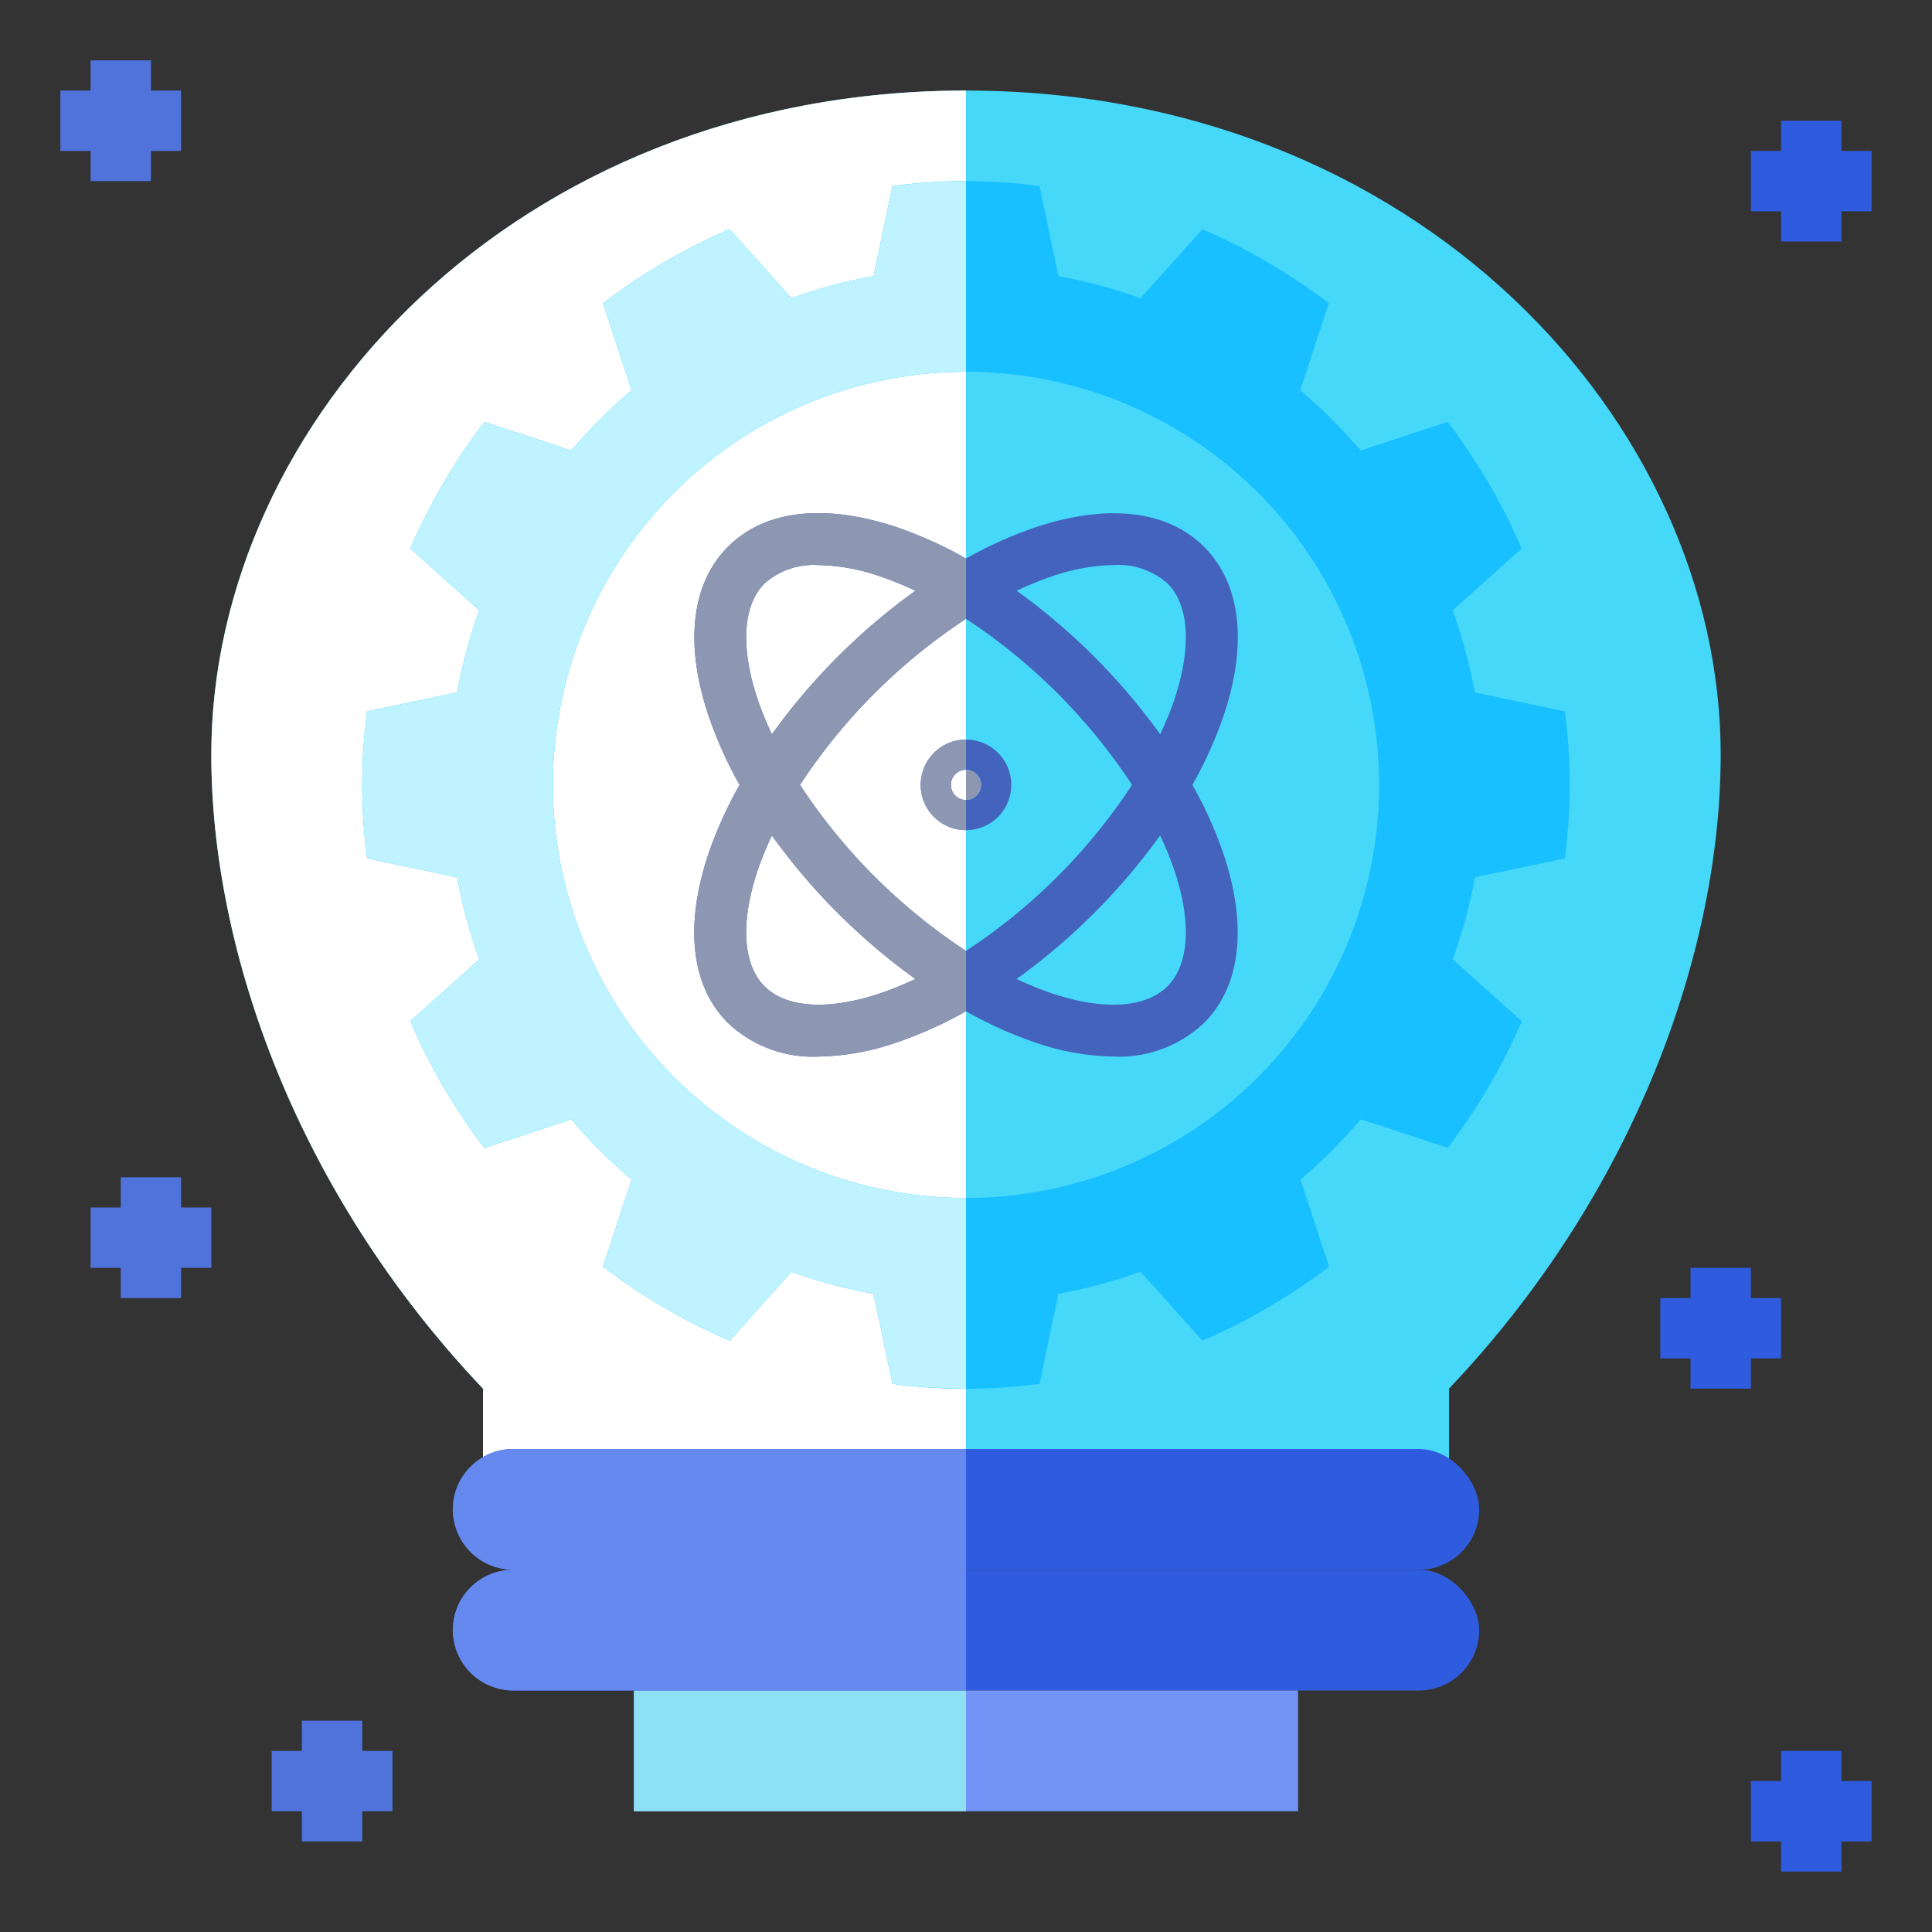 <svg xmlns="http://www.w3.org/2000/svg" viewBox="0 0 64 64" id="Innovation"><rect x="0" y="0" width="64" height="64" fill="#333333" stroke="none"/><rect width="34" height="4" x="15" y="52" fill="#2f5cde" rx="2" ry="2" class="colorde2f55 svgShape"></rect><path fill="#46d8f9" d="M32 3C17.088 3 7 13.954 7 25c0 6.485 2.826 14.5 9 21v3h32v-3c6.174-6.5 9-14.515 9-21C57 13.954 46.912 3 32 3z" class="colorf9b546 svgShape"></path><path fill="#ffffff" d="M7 25c0 6.485 2.826 14.5 9 21v3h16V3C17.088 3 7 13.954 7 25z" class="colorfcdc77 svgShape"></path><path fill="#19c0ff" d="M51.837 28.436a18.284 18.284 0 0 0 0-4.872l-2.983-.627a17.041 17.041 0 0 0-.732-2.719l2.285-2.047a19.924 19.924 0 0 0-2.452-4.195l-2.883.947a17.233 17.233 0 0 0-2-1.994l.947-2.884a20 20 0 0 0-4.189-2.452l-2.048 2.285a17.041 17.041 0 0 0-2.719-.732l-.627-2.983a18.284 18.284 0 0 0-4.872 0l-.627 2.983a17.041 17.041 0 0 0-2.719.732l-2.047-2.285a19.924 19.924 0 0 0-4.195 2.452l.947 2.883a17.233 17.233 0 0 0-1.994 1.995l-2.884-.947a20 20 0 0 0-2.452 4.194l2.285 2.048a17.013 17.013 0 0 0-.732 2.719l-2.983.627a18.284 18.284 0 0 0 0 4.872l2.983.627a17.041 17.041 0 0 0 .732 2.719l-2.285 2.047a19.967 19.967 0 0 0 2.452 4.2l2.883-.947a17.233 17.233 0 0 0 1.995 1.994l-.947 2.884a20 20 0 0 0 4.194 2.452l2.048-2.285a17.041 17.041 0 0 0 2.719.732l.627 2.983a18.284 18.284 0 0 0 4.872 0l.627-2.983a17.041 17.041 0 0 0 2.719-.732l2.047 2.285a19.967 19.967 0 0 0 4.2-2.452l-.947-2.883a17.312 17.312 0 0 0 1.994-2l2.884.947a19.985 19.985 0 0 0 2.452-4.195l-2.285-2.047a17.041 17.041 0 0 0 .732-2.719zM32 39.684A13.684 13.684 0 1 1 45.684 26 13.683 13.683 0 0 1 32 39.684z" class="color65cecc svgShape"></path><path fill="#bef3ff" d="M32 12.316V6a19.983 19.983 0 0 0-2.436.163l-.627 2.983a17.041 17.041 0 0 0-2.719.732l-2.047-2.285a19.9 19.9 0 0 0-4.195 2.452l.947 2.883a17.233 17.233 0 0 0-1.994 1.995l-2.884-.947a20 20 0 0 0-2.452 4.194l2.285 2.048a17.013 17.013 0 0 0-.732 2.719l-2.983.627a18.284 18.284 0 0 0 0 4.872l2.983.627a17.041 17.041 0 0 0 .732 2.719l-2.285 2.047a19.967 19.967 0 0 0 2.452 4.2l2.883-.947a17.233 17.233 0 0 0 1.995 1.994l-.947 2.884a20 20 0 0 0 4.194 2.452l2.048-2.285a17.041 17.041 0 0 0 2.719.732l.627 2.983A20.185 20.185 0 0 0 32 46v-6.316a13.684 13.684 0 0 1 0-27.368z" class="coloraceae7 svgShape"></path><path fill="#7294f7" d="M21 56h22v4H21z" class="color9672f7 svgShape"></path><path fill="#8ee1f4" d="M21 56h11v4H21z" class="colorae8ef4 svgShape"></path><rect width="34" height="4" x="15" y="48" fill="#2f5cde" rx="2" ry="2" class="colorde2f55 svgShape"></rect><path fill="#6589ef" d="M17 48a2 2 0 0 0 0 4h15v-4zM17 52a2 2 0 0 0 0 4h15v-4z" class="coloref658a svgShape"></path><path fill="#4463bc" d="M39.5 26a13.665 13.665 0 0 0 1.037-2.3c.8-2.387.565-4.37-.649-5.584s-3.194-1.444-5.584-.649A13.665 13.665 0 0 0 32 18.5a13.665 13.665 0 0 0-2.3-1.037c-2.388-.795-4.371-.566-5.584.649s-1.444 3.2-.649 5.584A13.665 13.665 0 0 0 24.5 26a13.63 13.63 0 0 0-1.037 2.3c-.795 2.387-.565 4.37.649 5.584A4.084 4.084 0 0 0 27.106 35a8.28 8.28 0 0 0 2.592-.466A13.579 13.579 0 0 0 32 33.5a13.579 13.579 0 0 0 2.3 1.036 8.28 8.28 0 0 0 2.594.464 4.086 4.086 0 0 0 2.992-1.114c1.214-1.214 1.444-3.2.649-5.584A13.63 13.63 0 0 0 39.5 26zm-4.653-6.907a6.565 6.565 0 0 1 2.038-.374 2.459 2.459 0 0 1 1.79.608c.72.72.8 2.114.234 3.828a11.059 11.059 0 0 1-.477 1.169 20.868 20.868 0 0 0-4.754-4.755 11.175 11.175 0 0 1 1.167-.476zM37.5 26a19.116 19.116 0 0 1-5.5 5.5 19.116 19.116 0 0 1-5.5-5.5 19.136 19.136 0 0 1 5.5-5.5 19.136 19.136 0 0 1 5.5 5.5zm-12.407-2.845c-.571-1.714-.486-3.108.234-3.828a2.459 2.459 0 0 1 1.79-.608 6.565 6.565 0 0 1 2.038.374 11.175 11.175 0 0 1 1.169.476 20.868 20.868 0 0 0-4.754 4.755 11.059 11.059 0 0 1-.477-1.169zm4.062 9.751c-1.713.573-3.108.487-3.828-.233s-.805-2.115-.234-3.828a10.889 10.889 0 0 1 .477-1.169 20.837 20.837 0 0 0 4.754 4.754 10.962 10.962 0 0 1-1.169.476zm9.518-.233c-.721.72-2.115.806-3.828.233a10.962 10.962 0 0 1-1.169-.476 20.837 20.837 0 0 0 4.754-4.754 10.889 10.889 0 0 1 .477 1.169c.571 1.713.486 3.108-.234 3.828z" class="color816892 svgShape"></path><path fill="#8d97b2" d="M32 20.5v-2a13.665 13.665 0 0 0-2.3-1.037c-2.388-.795-4.371-.566-5.584.649s-1.444 3.2-.649 5.584A13.665 13.665 0 0 0 24.5 26a13.63 13.63 0 0 0-1.037 2.3c-.795 2.387-.565 4.37.649 5.584A4.088 4.088 0 0 0 27.106 35a8.28 8.28 0 0 0 2.592-.466A13.579 13.579 0 0 0 32 33.5v-2a19.149 19.149 0 0 1-5.5-5.5 19.136 19.136 0 0 1 5.5-5.5zm-4.246 9.747a20.828 20.828 0 0 0 2.57 2.184 10.962 10.962 0 0 1-1.169.476c-1.713.573-3.108.487-3.828-.233s-.805-2.115-.234-3.828a10.889 10.889 0 0 1 .477-1.169 20.741 20.741 0 0 0 2.184 2.569zm-2.184-5.923a11.059 11.059 0 0 1-.477-1.169c-.571-1.714-.486-3.108.234-3.828a2.459 2.459 0 0 1 1.79-.608 6.565 6.565 0 0 1 2.038.374 11.175 11.175 0 0 1 1.169.476 20.868 20.868 0 0 0-4.754 4.755z" class="colora28db2 svgShape"></path><path fill="#4463bc" d="M32 27.5a1.5 1.5 0 1 1 1.5-1.5 1.5 1.5 0 0 1-1.5 1.5zm0-2a.5.5 0 1 0 .5.5.5.5 0 0 0-.5-.5z" class="color816892 svgShape"></path><path fill="#8d97b2" d="M32 25.5v1a.5.5 0 0 0 0-1zM31.5 26a.5.5 0 0 1 .5-.5v-1a1.5 1.5 0 0 0 0 3v-1a.5.5 0 0 1-.5-.5z" class="colora28db2 svgShape"></path><path fill="#4f73db" d="M3 6h2V5h1V3H5V2H3v1H2v2h1v1z" class="colordb4f74 svgShape"></path><path fill="#2f5cde" d="M61 58h-2v1h-1v2h1v1h2v-1h1v-2h-1v-1zM58 46v-1h1v-2h-1v-1h-2v1h-1v2h1v1h2z" class="colorde2f55 svgShape"></path><path fill="#4f73db" d="M12 57h-2v1H9v2h1v1h2v-1h1v-2h-1v-1zM6 39H4v1H3v2h1v1h2v-1h1v-2H6v-1z" class="colordb4f74 svgShape"></path><path fill="#2f5cde" d="M61 5V4h-2v1h-1v2h1v1h2V7h1V5h-1z" class="colorde2f55 svgShape"></path></svg>